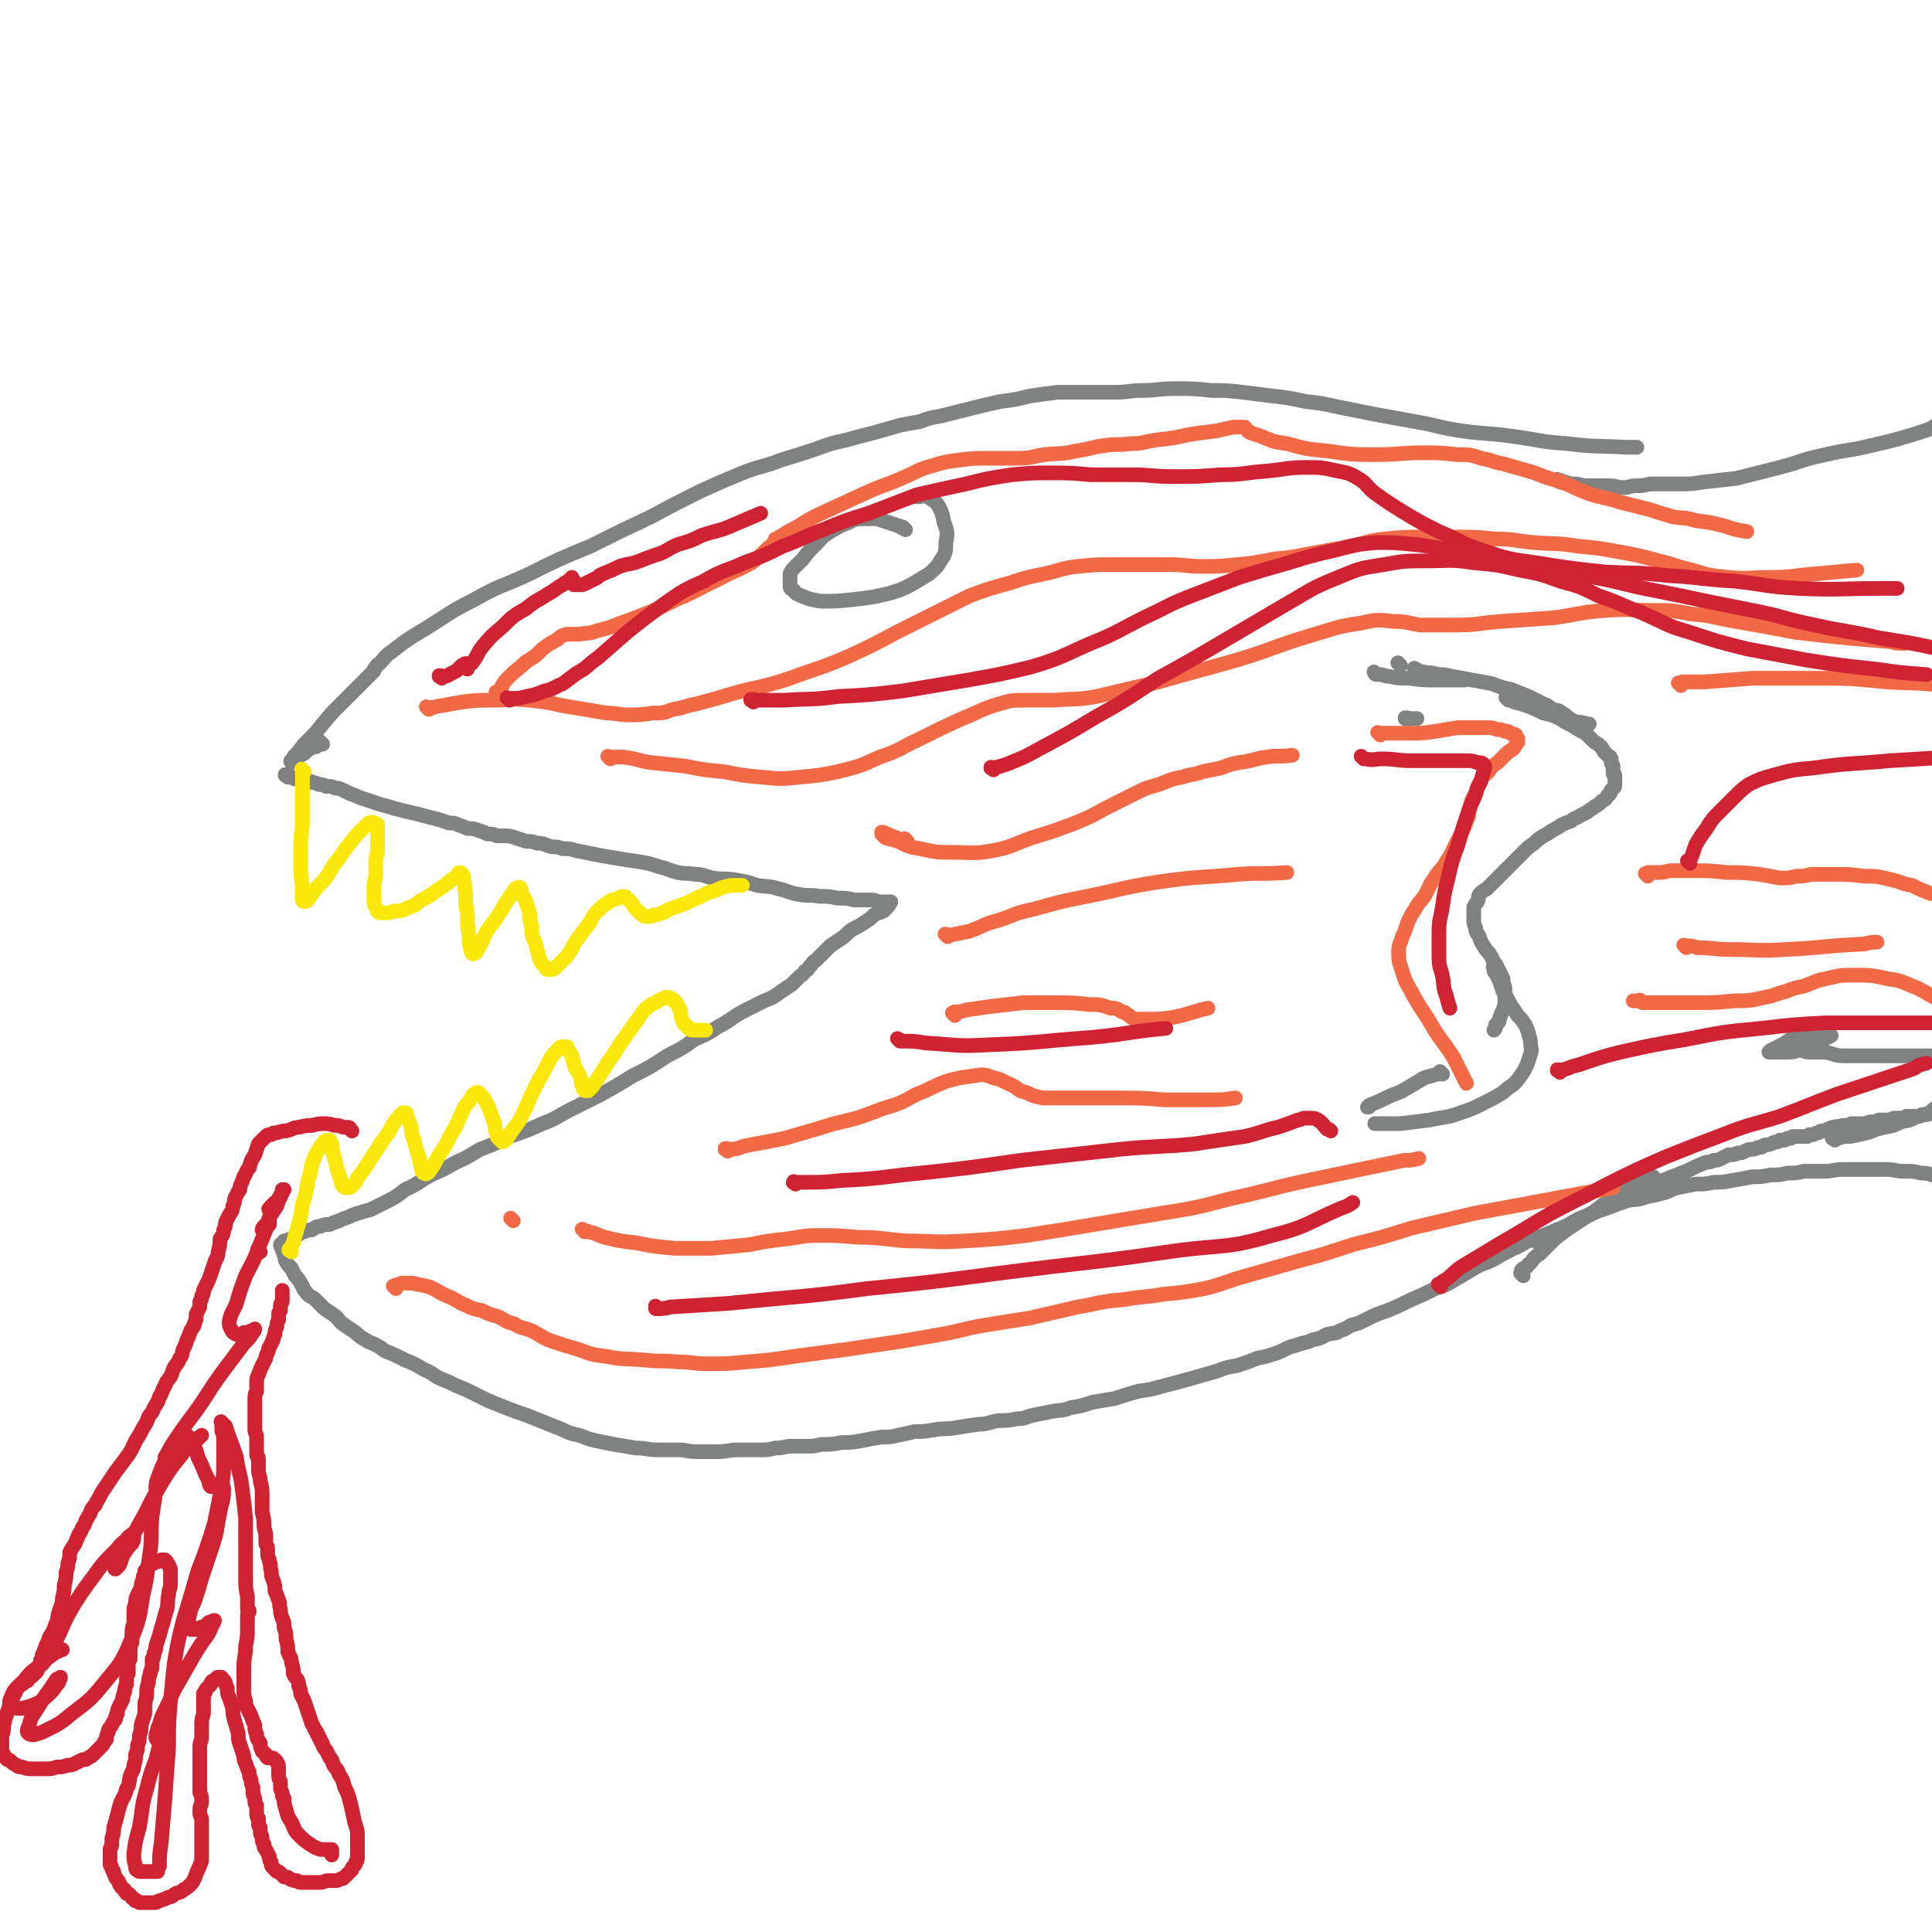 <svg viewBox='0 0 1054 1054' version='1.1' xmlns='http://www.w3.org/2000/svg' xmlns:xlink='http://www.w3.org/1999/xlink'><g fill='none' stroke='#808282' stroke-width='8' stroke-linecap='round' stroke-linejoin='round'><path d='M176,406c-1,-1 -1,-1 -1,-1 -1,-1 0,0 0,0 0,0 0,0 0,0 -1,1 -1,1 -2,2 -1,1 -2,0 -3,1 -2,1 -2,1 -4,3 -2,1 -2,1 -3,2 0,0 0,0 -1,1 0,1 0,1 -1,1 0,0 0,0 0,0 0,0 0,0 -1,0 0,0 0,0 0,0 0,0 0,0 -1,1 0,0 0,0 0,0 0,0 0,0 0,0 0,0 0,0 0,0 -1,-1 0,-1 0,-1 0,0 0,0 0,0 0,0 0,0 1,0 0,0 0,0 0,0 0,0 0,0 0,-1 0,0 0,0 0,0 0,-1 0,-1 1,-2 1,-1 1,-1 2,-2 2,-3 2,-3 5,-6 4,-4 4,-4 8,-9 5,-6 5,-6 10,-11 4,-4 4,-4 8,-8 2,-2 2,-2 4,-4 2,-2 2,-2 4,-4 1,-1 1,-1 2,-2 0,-1 0,-1 1,-2 1,-1 0,-1 2,-2 3,-3 3,-4 6,-6 9,-7 9,-7 19,-13 13,-8 13,-9 27,-16 14,-8 15,-7 30,-14 16,-8 16,-8 33,-15 16,-8 16,-8 33,-16 13,-7 13,-7 27,-14 11,-5 11,-5 23,-10 10,-4 11,-3 21,-7 10,-3 10,-3 19,-6 8,-3 8,-3 17,-5 7,-2 7,-2 15,-4 7,-2 7,-2 14,-4 5,-1 5,-1 11,-2 5,-2 5,-2 11,-3 8,-2 8,-2 16,-4 8,-2 8,-2 17,-4 8,-1 8,-1 16,-3 7,-1 7,-1 15,-2 8,0 8,0 16,0 8,0 8,0 15,0 8,0 8,-1 15,-1 9,0 9,-1 18,-1 10,0 10,0 20,1 8,0 8,0 17,1 8,1 8,1 16,2 9,1 9,1 18,3 9,1 9,1 18,3 10,2 10,2 20,4 11,2 11,2 22,4 12,2 12,3 25,5 14,2 14,1 28,3 15,2 15,3 30,4 16,2 16,1 32,2 3,0 3,0 6,0 '/><path d='M157,424c-1,-1 -1,-1 -1,-1 -1,-1 0,0 0,0 0,0 0,0 0,0 0,0 0,0 0,0 -1,-1 0,0 0,0 0,0 0,0 0,0 0,0 0,0 0,0 -1,-1 0,0 0,0 0,0 0,0 0,0 0,0 0,0 0,0 -1,-1 0,0 0,0 0,0 0,0 0,0 0,0 0,0 0,0 -1,-1 0,0 0,0 0,0 0,0 0,0 0,0 0,0 0,0 -1,-1 0,0 0,0 0,0 0,0 0,0 0,0 0,0 0,0 -1,-1 0,0 0,0 0,0 0,0 0,0 0,0 0,0 0,0 -1,-1 0,0 0,0 0,0 0,0 0,0 0,0 0,0 0,0 -1,-1 0,0 0,0 0,0 0,0 0,0 0,0 -1,0 0,0 0,-1 0,0 1,0 1,0 1,1 2,1 0,0 0,0 1,0 0,0 0,1 1,1 1,0 1,0 2,0 1,0 1,0 2,1 0,0 0,0 1,0 1,0 1,0 2,0 1,0 1,0 3,1 1,0 1,0 3,1 2,0 2,0 4,1 3,0 3,0 5,1 2,0 2,0 4,1 2,1 2,1 4,2 3,1 3,1 5,2 3,1 3,1 6,2 3,1 3,1 6,2 4,1 4,1 7,2 4,1 4,1 8,2 4,1 5,1 8,2 4,1 4,1 8,2 3,1 3,1 6,2 3,0 3,0 5,1 3,1 3,1 5,2 3,0 3,0 6,1 3,1 3,1 5,2 3,0 3,0 5,1 2,0 2,0 4,0 3,0 3,0 6,1 3,1 3,1 6,2 3,0 3,0 6,1 4,0 4,1 8,2 3,0 3,0 6,1 4,0 4,0 7,1 5,1 5,1 10,2 5,1 5,1 11,2 6,1 6,1 13,2 6,1 6,1 12,3 5,1 5,2 10,3 4,1 4,0 9,1 5,0 5,1 10,2 6,1 6,0 12,1 6,1 6,1 12,3 6,1 6,0 12,2 5,1 5,2 11,3 6,1 6,0 11,1 5,0 5,0 10,1 5,0 5,0 9,1 4,0 4,0 8,0 3,0 3,0 5,1 2,0 2,0 4,0 1,0 1,0 2,0 0,0 0,0 0,0 0,0 0,0 1,0 0,0 0,0 0,0 0,0 0,0 -1,1 0,1 0,1 -1,2 -1,1 -1,1 -2,2 -2,1 -3,1 -5,2 -2,2 -2,2 -5,4 -3,2 -3,2 -7,4 -3,2 -3,3 -6,5 -3,2 -3,2 -6,4 -2,2 -2,2 -4,4 -2,2 -2,2 -4,4 -2,1 -1,1 -3,3 -1,1 -1,2 -3,3 -1,2 -2,2 -3,3 -2,2 -2,2 -4,4 -3,2 -3,2 -6,4 -4,3 -4,3 -9,5 -6,3 -6,3 -12,6 -7,4 -7,5 -13,8 -6,4 -6,4 -13,7 -7,5 -7,5 -15,9 -9,6 -9,6 -19,11 -8,5 -8,5 -17,10 -8,4 -8,4 -16,8 -8,4 -8,5 -16,8 -9,4 -9,4 -18,7 -8,4 -8,4 -16,7 -7,4 -6,4 -13,7 -7,4 -7,4 -14,7 -7,4 -7,5 -14,8 -5,4 -5,4 -11,7 -4,2 -4,2 -8,4 -4,1 -4,1 -7,2 -3,1 -3,1 -5,2 -3,1 -3,1 -5,2 -3,1 -3,1 -5,2 -3,0 -3,0 -5,1 -3,0 -3,1 -5,2 -2,0 -2,0 -4,1 -2,0 -2,1 -4,2 -2,1 -2,1 -3,2 -1,0 -1,0 -3,1 0,0 0,0 -1,0 0,0 0,1 0,1 0,0 -1,0 -1,0 0,0 0,1 0,1 0,0 -1,0 -1,0 0,1 0,1 1,2 0,0 0,0 0,1 0,1 1,1 1,3 1,1 0,2 1,3 1,2 1,2 3,4 1,2 1,2 2,4 2,2 2,2 3,4 2,3 1,3 3,5 2,3 3,2 5,4 3,3 3,3 5,5 3,2 3,2 6,4 2,2 2,3 5,5 3,2 3,2 6,4 3,3 4,3 7,5 5,2 5,2 9,5 5,2 5,2 11,5 5,2 5,2 10,5 5,2 5,3 9,5 5,2 5,2 9,4 5,2 5,2 9,4 4,2 4,2 8,4 5,2 5,2 10,4 5,2 5,2 11,4 5,2 5,2 10,4 5,2 5,2 10,4 4,2 4,2 9,3 5,2 5,2 9,3 5,1 5,1 10,2 6,1 6,1 12,2 6,0 6,1 12,1 5,0 5,0 11,0 5,0 5,1 10,1 5,0 5,0 11,0 6,0 6,-1 12,-1 5,0 5,0 11,0 5,0 5,0 9,-1 5,0 5,-1 9,-1 4,0 4,0 8,0 4,0 4,0 8,-1 6,0 6,0 11,-1 5,0 5,0 11,-1 5,-1 5,-1 11,-2 5,0 5,0 9,-1 5,-1 5,-1 9,-2 5,0 5,0 11,-1 5,-1 5,0 11,-1 6,-1 6,-1 13,-2 5,0 5,-1 11,-2 5,0 5,0 10,-1 5,0 4,-1 9,-2 5,-1 5,-1 10,-2 5,-1 5,0 10,-2 6,-1 6,-1 12,-3 6,-1 6,-1 12,-2 6,-2 6,-2 13,-4 7,-1 7,-1 14,-3 8,-2 8,-2 15,-4 7,-2 7,-2 14,-4 5,-2 5,-2 11,-3 6,-2 6,-2 11,-4 5,-1 5,-1 11,-3 5,-2 5,-3 10,-4 5,-2 5,-1 9,-3 5,-1 4,-1 8,-3 4,-1 4,0 7,-2 3,-1 3,-1 6,-3 4,-1 4,-1 8,-3 6,-3 6,-3 12,-5 7,-3 7,-3 13,-6 7,-3 7,-3 13,-6 6,-2 6,-2 11,-5 5,-3 5,-3 10,-6 5,-3 5,-2 11,-5 5,-3 5,-3 11,-6 5,-2 5,-3 10,-5 6,-2 6,-2 11,-4 5,-2 5,-2 9,-4 5,-3 5,-3 10,-5 5,-2 5,-2 11,-4 5,-2 5,-2 11,-4 5,-1 5,0 10,-2 5,-1 5,-1 9,-2 4,-1 4,-2 8,-3 5,-1 5,-1 10,-2 5,0 5,0 10,-1 5,0 5,0 10,-1 6,-1 6,-1 11,-2 5,0 5,0 10,-1 5,0 5,0 9,-1 5,0 5,0 9,-1 5,0 5,0 11,0 5,0 5,-1 11,-1 5,0 5,0 11,0 6,0 6,0 12,0 5,0 5,1 10,1 5,0 5,0 9,1 3,0 3,0 6,1 2,0 2,0 3,1 2,0 2,0 3,0 '/><path d='M851,263c-1,-1 -1,-1 -1,-1 -1,-1 0,0 0,0 0,0 0,0 1,0 1,0 1,1 3,1 3,1 3,1 6,1 4,1 4,1 8,1 5,0 5,0 10,0 4,0 4,1 8,1 3,0 3,-1 7,-1 3,0 3,0 7,-1 4,0 4,0 8,0 4,0 4,0 8,0 7,0 7,0 13,-1 9,-1 9,-1 18,-2 8,-2 8,-2 16,-4 8,-2 8,-2 15,-4 9,-3 9,-3 18,-5 13,-3 13,-2 25,-5 13,-3 13,-3 26,-7 6,-2 7,-2 13,-7 3,-2 2,-4 4,-8 0,0 0,0 0,-1 '/><path d='M494,289c-1,-1 -1,-1 -1,-1 -1,-1 0,0 0,0 0,0 0,0 0,0 0,0 0,0 0,0 -1,-1 0,0 0,0 0,0 0,0 -1,0 0,0 0,0 -1,-1 -1,0 -1,0 -3,-1 -1,0 -1,0 -3,-1 -1,0 -1,0 -3,-1 -1,0 -1,0 -3,-1 -3,0 -4,0 -7,0 -5,0 -5,0 -9,2 -5,2 -5,2 -10,5 -5,3 -5,4 -9,8 -3,3 -3,3 -6,7 -2,2 -2,2 -4,4 -2,2 -2,2 -3,4 0,2 0,2 0,4 0,1 0,1 0,2 0,2 0,2 2,3 1,2 2,2 4,3 5,2 5,2 11,3 9,0 9,0 18,-1 9,-1 9,-1 18,-3 7,-2 7,-2 13,-5 5,-3 5,-3 10,-6 3,-3 4,-3 6,-7 3,-4 3,-5 3,-10 1,-5 1,-6 -1,-11 -1,-5 -1,-5 -3,-9 -2,-3 -3,-3 -6,-5 -2,-1 -3,0 -5,0 -1,0 -1,0 -1,0 '/></g>
<g fill='none' stroke='#FAE80B' stroke-width='8' stroke-linecap='round' stroke-linejoin='round'><path d='M166,421c-1,-1 -1,-1 -1,-1 -1,-1 0,0 0,0 0,0 0,0 0,0 0,0 0,0 0,0 -1,-1 0,0 0,0 0,0 0,0 0,0 0,0 0,0 0,0 -1,-1 0,0 0,0 0,0 0,0 0,0 0,0 0,0 0,1 0,1 0,1 0,2 0,3 0,3 0,6 0,4 0,4 0,8 0,5 0,5 0,11 0,6 -1,6 -1,13 0,7 0,7 0,13 0,6 1,6 1,12 0,2 0,2 0,4 0,1 0,2 1,2 0,0 1,0 2,-1 2,-3 2,-3 5,-7 5,-5 5,-5 9,-12 5,-6 4,-6 9,-12 3,-4 3,-4 6,-7 2,-2 2,-2 4,-4 1,0 2,-1 3,0 1,0 1,0 2,1 0,2 0,2 0,4 0,3 0,3 0,7 0,4 0,4 -1,8 0,4 0,4 0,8 0,3 -1,3 -1,7 0,3 0,3 0,7 0,2 0,2 1,4 1,1 0,2 2,3 1,0 1,0 3,0 3,0 3,0 5,-1 4,0 4,0 8,-2 4,-1 4,-2 7,-4 4,-2 4,-2 8,-5 3,-2 3,-2 6,-4 2,-2 2,-2 4,-3 1,-1 1,-1 2,-2 0,-1 0,-1 1,-1 0,0 1,0 1,1 1,1 1,1 1,3 1,3 0,3 1,7 0,6 0,6 1,12 0,6 0,6 1,12 0,4 0,4 1,8 0,1 1,2 2,1 1,0 1,-1 2,-3 3,-4 2,-4 4,-8 3,-5 4,-5 7,-10 3,-4 2,-4 5,-8 2,-3 2,-3 4,-6 1,0 1,-1 2,-1 0,0 1,0 1,1 1,1 0,1 1,3 1,2 1,2 2,4 1,3 1,3 2,6 0,4 0,4 1,7 0,5 0,5 2,9 1,4 1,4 2,8 1,3 1,3 3,5 1,2 1,2 3,2 1,0 2,0 3,-1 3,-3 3,-3 6,-6 4,-5 3,-6 7,-11 3,-4 3,-4 6,-8 2,-4 2,-4 5,-7 2,-2 2,-2 4,-3 1,-1 1,-1 3,-2 2,-1 2,0 3,-1 1,0 1,-1 3,-1 1,0 1,0 2,1 0,0 0,0 1,1 1,1 1,1 2,2 1,1 0,1 2,3 1,1 1,1 3,3 1,0 1,1 2,1 1,0 1,0 2,0 1,0 2,0 3,-1 2,0 2,0 4,-1 2,0 2,-1 4,-2 3,-1 3,-1 6,-2 5,-2 5,-2 9,-4 5,-2 5,-3 10,-4 4,-2 4,-2 9,-3 2,0 2,0 4,0 1,0 1,0 2,0 '/><path d='M159,683c-1,-1 -1,-1 -1,-1 -1,-1 0,0 0,0 0,0 0,0 0,0 0,0 0,0 0,0 -1,-1 0,0 0,0 0,0 0,0 0,0 0,0 0,0 0,0 -1,-1 0,0 0,0 0,0 0,0 0,0 0,0 -1,0 0,0 0,-1 0,0 1,-1 0,-1 0,-1 1,-3 1,-4 1,-4 2,-7 2,-7 2,-7 3,-14 2,-6 2,-6 3,-13 2,-5 1,-6 3,-11 1,-3 1,-3 3,-6 1,-2 1,-2 3,-4 0,-1 1,-1 2,-1 0,0 0,0 1,0 0,1 0,1 1,2 0,3 0,3 1,6 1,4 1,4 2,8 1,3 1,3 2,6 0,1 0,2 1,3 1,1 1,1 2,1 0,0 0,0 1,0 1,0 1,0 2,-1 1,-1 1,-1 2,-2 1,-3 2,-3 3,-5 3,-4 3,-4 6,-9 3,-4 3,-5 6,-9 3,-4 3,-4 5,-8 2,-3 2,-3 4,-5 0,-1 1,-1 2,-2 0,0 1,0 1,0 1,0 1,1 1,2 1,2 1,2 2,5 1,4 0,4 2,8 1,5 1,5 3,10 0,2 0,3 1,5 0,2 0,2 1,3 1,0 1,1 2,0 1,0 1,-1 2,-2 2,-3 2,-3 4,-7 4,-6 4,-6 7,-12 3,-5 3,-5 5,-10 2,-3 1,-3 3,-6 2,-2 2,-2 3,-4 1,-2 1,-2 3,-3 0,0 0,0 1,0 0,0 0,0 1,1 1,1 1,1 2,2 1,2 1,2 2,4 1,2 1,2 2,5 1,3 1,3 2,5 0,3 0,3 1,5 0,2 0,2 1,3 1,1 1,1 2,2 1,0 1,-1 2,-1 2,-3 2,-3 4,-6 4,-5 4,-6 7,-12 3,-7 3,-7 7,-15 3,-5 3,-5 6,-11 2,-3 2,-3 4,-5 1,-1 1,-2 3,-2 1,0 1,0 2,0 1,0 0,1 1,2 1,1 1,1 2,3 1,4 1,4 2,7 2,3 2,3 3,6 0,2 0,2 1,4 0,1 0,1 1,2 1,0 1,0 2,0 1,-1 1,-1 2,-2 3,-4 3,-5 6,-9 4,-7 5,-7 9,-14 5,-7 5,-7 10,-14 3,-4 2,-4 6,-7 2,-2 3,-1 5,-3 2,-1 2,-1 4,-2 1,0 1,0 2,0 0,0 0,0 1,1 1,0 1,0 2,1 0,0 0,1 1,1 1,2 1,2 2,4 1,2 0,3 1,5 1,2 1,3 3,4 1,2 2,2 4,2 3,0 3,0 6,0 '/></g>
<g fill='none' stroke='#CF2233' stroke-width='8' stroke-linecap='round' stroke-linejoin='round'><path d='M192,617c-1,-1 -1,-1 -1,-1 -1,-1 0,0 0,0 0,0 0,0 0,0 0,0 0,0 0,0 -1,-1 0,0 0,0 0,0 0,0 0,0 0,0 0,0 0,0 -1,-1 0,0 0,0 0,0 0,0 0,0 0,0 0,0 0,0 -1,-1 0,0 0,0 0,0 0,0 0,0 0,0 0,-1 -1,-1 -1,0 -1,0 -2,0 -2,0 -2,-1 -4,-1 -3,0 -3,-1 -7,-1 -3,0 -3,0 -7,1 -3,0 -3,0 -7,1 -3,0 -3,1 -7,2 -2,0 -2,0 -5,1 -2,0 -2,0 -3,1 -2,0 -2,0 -3,1 -1,1 -1,1 -2,2 -1,1 -1,1 -2,2 -1,3 -1,3 -2,6 -2,3 -2,3 -3,7 -2,2 -1,2 -3,5 -1,3 -1,3 -2,5 0,2 0,2 -1,3 -1,2 -1,2 -2,4 0,2 0,2 -1,4 0,3 -1,3 -2,5 -1,2 -1,2 -2,4 0,2 0,2 -1,4 0,3 -1,3 -2,5 0,3 0,3 -1,7 0,3 -1,3 -2,6 -1,3 -1,3 -2,6 -1,3 -1,3 -2,5 -1,2 -1,2 -2,4 0,2 0,2 -1,3 0,2 0,2 -1,3 0,2 0,2 0,3 -1,2 -1,2 -2,4 0,3 0,3 -1,5 0,2 -1,2 -2,4 -1,3 -1,3 -2,5 -1,3 -1,3 -2,5 -1,2 0,3 -2,5 -1,3 -1,2 -3,5 -1,2 -1,3 -2,5 -2,3 -2,2 -3,5 -2,3 -1,3 -3,6 -1,3 -1,3 -3,6 -1,3 -1,2 -3,5 -1,3 -1,3 -3,6 -2,4 -2,4 -4,7 -2,4 -2,5 -5,9 -3,4 -3,4 -6,8 -2,3 -2,3 -4,6 -2,3 -2,3 -4,6 -1,3 -2,3 -3,6 -2,2 -2,2 -3,5 -2,3 -2,3 -3,6 -2,2 -1,3 -3,5 -1,3 -1,2 -2,5 -2,3 -2,3 -3,5 0,3 0,3 -1,6 0,2 0,2 -1,5 0,3 0,3 -1,7 0,3 0,3 -1,7 0,4 -1,4 -2,8 -1,3 0,3 -2,7 -1,3 -1,3 -3,6 -1,3 -1,3 -2,5 -1,3 -1,3 -2,5 0,2 0,2 -1,3 0,2 0,2 -1,3 -1,1 0,2 -1,3 -1,1 -1,1 -2,2 -1,1 -2,1 -3,3 -2,1 -2,1 -3,2 -2,1 -2,1 -3,3 -1,1 0,1 -1,2 -1,2 -1,2 -2,4 -1,3 -1,3 -2,6 -1,3 -1,3 -2,7 0,3 0,3 -1,6 0,2 0,2 0,4 0,2 0,2 0,4 0,1 0,1 1,2 0,0 0,0 0,1 1,1 1,1 2,2 1,0 1,0 2,1 1,1 1,1 3,2 1,1 1,1 3,1 3,1 3,1 6,1 3,0 3,0 7,0 3,0 3,0 6,-1 3,0 3,0 6,-1 2,0 2,0 4,-1 2,-1 2,-1 4,-2 2,0 2,0 3,-1 2,-1 2,-1 3,-2 0,0 0,0 1,-1 1,-1 1,-1 2,-2 1,-1 1,-1 2,-2 1,-2 1,-2 2,-3 0,-2 0,-2 1,-4 0,-2 1,-2 2,-4 1,-2 1,-2 2,-3 0,-2 0,-2 1,-3 0,-2 0,-2 1,-4 1,-2 1,-2 2,-4 0,-2 0,-2 1,-4 0,-2 0,-2 1,-4 0,-2 0,-2 0,-3 0,-2 0,-2 1,-3 0,-2 0,-2 0,-4 0,-2 0,-2 1,-4 0,-2 0,-2 0,-4 0,-3 0,-3 1,-5 0,-3 0,-3 0,-6 0,-3 1,-3 1,-5 0,-3 0,-3 0,-5 0,-3 0,-3 1,-5 0,-3 0,-3 1,-5 1,-2 1,-2 2,-4 0,-2 0,-2 1,-4 0,-2 0,-2 1,-3 0,-1 0,-1 0,-2 0,0 1,0 1,-1 1,-1 0,-1 1,-2 1,0 1,0 2,-1 1,0 1,0 2,-1 2,0 2,0 3,-1 1,0 1,0 2,0 0,0 0,0 1,1 0,1 1,1 1,2 1,1 0,1 1,2 0,2 0,2 0,3 0,3 0,3 0,5 0,3 -1,3 -1,6 -1,4 0,4 -1,8 -1,3 -1,3 -2,7 -1,3 -1,3 -2,7 -1,3 -1,3 -2,6 0,2 0,2 -1,4 0,2 0,2 -1,3 0,2 0,2 0,4 0,2 -1,2 -1,4 -1,3 -1,3 -1,5 -1,3 -1,3 -1,5 0,3 0,3 -1,6 0,3 0,3 0,6 -1,3 -1,3 -2,6 0,3 0,3 -1,6 0,3 0,3 -1,5 0,3 0,3 -1,5 0,3 0,3 -1,6 0,3 -1,3 -2,6 -1,4 0,4 -2,7 -1,4 -1,3 -3,7 -1,3 -1,3 -2,7 -1,4 -1,4 -2,7 0,3 0,3 -1,6 0,2 0,2 0,3 0,2 -1,2 -1,3 0,1 0,1 0,2 0,1 0,1 0,2 0,1 0,1 0,2 0,1 0,1 0,2 0,1 1,1 1,2 0,1 0,1 1,2 0,1 0,1 1,3 0,1 1,1 2,3 0,1 0,1 1,2 0,1 1,1 2,2 0,0 0,1 1,2 1,0 1,0 2,1 0,0 0,0 1,1 0,1 0,0 1,1 1,0 0,1 1,1 1,0 1,0 2,1 1,0 1,0 2,0 1,0 1,0 3,0 1,0 2,0 3,0 2,0 2,-1 3,-1 3,-1 3,-1 5,-2 2,0 2,-1 4,-2 2,-1 2,0 4,-2 2,-1 2,-1 4,-3 1,-1 1,-1 2,-3 1,-2 1,-3 2,-5 1,-2 1,-2 2,-5 0,-2 0,-2 0,-4 0,-2 0,-2 0,-3 0,-2 0,-2 0,-3 0,-2 0,-2 0,-3 0,-2 0,-2 0,-3 0,-2 0,-2 0,-3 0,-2 0,-2 0,-3 0,-2 -1,-2 -1,-4 0,-1 0,-1 0,-2 0,-2 1,-2 1,-4 0,-3 0,-3 -1,-5 0,-2 0,-2 0,-4 0,-2 0,-2 0,-4 0,-2 0,-2 0,-4 0,-1 0,-1 0,-3 0,-1 0,-1 0,-3 0,-1 0,-1 0,-3 0,-2 0,-2 0,-4 0,-3 1,-3 1,-5 0,-3 0,-3 0,-7 0,-3 0,-3 1,-6 0,-3 0,-3 0,-5 0,-1 0,-1 0,-3 0,0 0,0 0,-1 0,0 0,0 0,-1 0,0 0,-1 0,-1 0,0 1,0 1,-1 0,0 0,0 0,0 0,-1 0,-1 1,-2 1,-1 1,-1 2,-2 0,-1 0,-1 1,-2 1,0 1,0 2,-1 0,0 0,-1 1,-1 0,0 0,0 1,0 0,0 0,0 0,0 1,0 1,0 1,1 1,1 1,0 2,2 0,1 0,1 1,3 0,3 0,3 1,5 1,3 1,3 2,6 0,3 0,3 1,7 1,3 1,3 2,7 0,3 0,3 1,6 1,3 1,3 2,6 0,2 0,2 1,4 1,3 1,3 2,5 0,2 0,2 1,4 0,2 0,2 1,4 0,2 0,2 0,3 0,2 1,2 1,4 0,2 0,2 1,3 0,2 0,2 0,4 0,2 0,2 1,3 0,1 0,1 0,3 0,1 0,1 1,2 0,1 0,2 0,3 0,1 1,1 1,3 0,1 0,2 1,3 0,2 0,2 1,3 1,2 1,2 2,4 0,2 0,2 1,3 0,2 0,2 1,3 1,1 1,1 2,2 1,0 1,0 2,1 1,1 1,1 2,2 2,0 2,0 3,1 2,1 2,1 4,1 1,1 1,1 3,1 3,0 3,0 5,0 2,0 2,0 4,0 3,0 3,-1 5,-1 2,0 2,0 4,0 1,0 1,0 3,-1 1,0 1,0 2,-1 1,-1 1,-1 2,-2 1,-1 1,-1 2,-2 0,-1 0,-1 1,-2 1,-1 1,-1 1,-2 1,-1 1,-1 1,-3 0,-2 0,-2 0,-4 0,-4 0,-4 0,-8 0,-4 -1,-4 -2,-9 -1,-5 -1,-5 -2,-9 -1,-4 -1,-4 -3,-8 -1,-4 -1,-4 -3,-7 -1,-3 -1,-2 -3,-5 -1,-2 0,-2 -2,-4 -1,-2 -1,-2 -2,-4 -1,-1 -1,-1 -2,-3 0,-1 0,-1 -1,-2 0,-1 0,-1 -1,-2 0,-1 0,-1 -1,-2 0,-1 0,-1 -1,-2 -1,-2 -1,-2 -2,-4 -1,-3 -1,-3 -2,-6 -1,-3 -1,-3 -2,-6 -1,-2 -1,-2 -2,-4 0,-2 0,-2 -1,-4 0,-2 0,-2 -1,-4 -1,-1 -1,-1 -2,-3 0,-3 0,-3 -1,-6 0,-3 -1,-3 -2,-6 0,-3 0,-3 -1,-7 0,-3 0,-3 -1,-6 0,-3 0,-3 -1,-5 -1,-3 -1,-3 -1,-5 -1,-3 0,-3 -1,-5 -1,-3 -1,-3 -2,-5 0,-3 0,-3 -1,-6 -1,-2 -1,-3 -1,-5 -1,-2 0,-3 -1,-5 0,-2 -1,-2 -1,-4 0,-2 0,-2 0,-3 0,-2 -1,-2 -1,-3 0,-2 0,-2 0,-4 0,-3 -1,-3 -1,-6 0,-3 0,-3 -1,-7 0,-4 0,-5 0,-9 0,-4 0,-4 -1,-8 0,-3 -1,-3 -1,-6 0,-3 0,-3 0,-5 0,-2 0,-2 -1,-3 0,-1 0,-1 0,-3 0,-1 0,-1 0,-3 0,-2 0,-2 0,-4 0,-2 -1,-2 -1,-4 0,-3 0,-3 0,-5 0,-2 0,-2 0,-4 0,-2 0,-2 0,-4 0,-2 0,-2 0,-4 0,-2 0,-2 1,-4 0,-3 0,-3 0,-5 0,-2 0,-2 1,-4 1,-3 1,-3 2,-5 1,-2 1,-2 2,-4 0,-1 0,-1 1,-3 1,-2 0,-2 1,-3 1,-2 1,-2 2,-4 0,-1 0,-1 1,-3 0,-2 0,-2 1,-4 0,-2 0,-2 1,-4 0,-1 0,-1 0,-3 0,-1 0,-1 1,-2 0,0 0,0 0,-1 0,-1 0,-1 0,-2 0,-1 1,-1 1,-2 0,-1 0,-1 0,-2 0,-1 0,-1 0,-3 0,-1 0,-1 0,-1 '/><path d='M142,683c-1,-1 -1,-1 -1,-1 -1,-1 0,0 0,0 0,0 0,0 0,0 '/><path d='M148,661c-1,-1 -1,-1 -1,-1 -1,-1 0,0 0,0 0,0 0,0 0,-1 0,0 0,0 1,-1 1,-1 1,-1 2,-2 1,0 1,0 2,-1 0,0 0,-1 0,-1 0,-1 1,0 1,-1 0,-1 0,-1 1,-2 0,0 0,0 0,-1 0,-1 1,-1 1,-1 0,0 0,0 -1,0 0,1 0,2 -1,3 -1,3 -1,3 -2,6 -2,3 -2,3 -4,6 -1,2 0,2 -2,4 0,2 -1,1 -2,3 0,0 0,0 0,0 0,0 0,-1 1,-2 0,0 0,0 1,-1 1,-1 1,0 2,-1 0,0 0,-1 0,-1 0,0 0,1 0,2 -1,1 -1,1 -2,3 -2,5 -2,5 -4,10 -3,8 -3,7 -7,15 -3,8 -3,8 -5,15 -2,5 -3,5 -4,10 0,2 0,2 1,4 1,2 1,2 3,3 2,0 2,0 4,-1 2,0 2,0 4,-1 1,0 2,-1 2,-1 0,0 0,1 -1,2 -2,3 -2,3 -5,6 -6,8 -6,8 -12,16 -8,11 -7,11 -15,22 -6,8 -6,8 -12,17 -2,3 -2,4 -4,7 0,1 1,2 2,1 2,0 2,-1 4,-2 3,-3 3,-3 6,-5 3,-2 3,-2 5,-4 2,-1 3,-2 3,-2 0,0 -1,1 -2,2 -4,3 -4,3 -7,6 -5,7 -6,7 -11,15 -6,10 -6,10 -11,20 -5,9 -5,9 -10,18 -2,5 -3,5 -5,10 -1,1 -2,2 -1,2 0,0 1,-1 2,-2 2,-4 1,-4 3,-7 2,-3 2,-3 4,-5 1,-2 1,-2 1,-4 0,0 0,-1 -1,-1 -1,1 -2,1 -3,3 -4,3 -4,4 -7,7 -6,6 -6,6 -11,13 -6,8 -6,8 -11,16 -4,7 -4,7 -7,14 -2,4 -2,4 -3,8 0,1 0,1 0,3 0,0 0,0 1,0 0,0 0,0 1,-1 1,0 1,0 2,0 0,0 -1,0 -1,0 -1,1 -1,1 -2,1 -4,3 -5,3 -8,7 -6,4 -6,4 -10,9 -4,4 -5,4 -7,9 -1,2 -1,3 0,5 2,1 3,1 6,1 4,-1 4,-1 9,-3 4,-3 4,-3 7,-6 2,-2 2,-3 4,-5 0,-1 1,-2 1,-3 0,0 -1,1 -2,1 -2,3 -2,3 -4,6 -3,4 -3,4 -6,9 -3,5 -4,5 -5,10 -1,2 -2,4 0,5 2,1 4,0 7,-1 8,-4 9,-4 16,-10 9,-7 10,-7 18,-17 8,-10 9,-10 14,-22 5,-12 5,-13 7,-26 3,-12 2,-12 4,-24 1,-9 0,-10 1,-19 1,-7 1,-7 2,-13 0,-5 0,-5 2,-10 1,-3 1,-3 3,-7 1,-3 1,-3 2,-5 1,-2 1,-2 2,-3 1,-1 1,-1 2,-2 0,-1 0,-1 1,-2 0,0 0,0 1,-1 0,0 0,0 0,-1 0,-1 0,-1 1,-1 0,0 0,0 1,0 0,0 0,0 1,0 1,1 1,1 2,2 1,1 1,1 2,3 2,4 2,4 3,8 2,4 2,4 4,9 1,2 1,2 2,4 0,1 0,2 1,3 0,0 0,0 1,0 1,0 1,0 2,-1 1,0 1,0 2,-1 0,0 1,0 1,1 1,1 1,1 1,3 0,6 -1,6 -2,12 -2,9 -1,9 -4,18 -3,9 -3,9 -6,18 -2,7 -2,7 -4,13 -2,4 -2,4 -3,9 0,2 -1,2 0,4 0,2 1,2 2,2 2,0 2,0 4,-1 3,-1 3,-1 5,-3 1,0 2,-1 3,-1 0,0 0,1 -1,2 -2,5 -2,5 -5,9 -4,6 -4,6 -8,13 -4,7 -4,7 -8,14 -3,7 -3,7 -6,13 -2,4 -1,4 -3,8 0,2 -1,2 -1,5 0,0 0,1 1,1 0,0 0,0 1,0 0,0 1,0 1,1 0,1 -1,1 -1,2 -1,4 -1,4 -2,8 -3,8 -3,8 -5,16 -3,10 -2,10 -4,21 -2,7 -2,7 -3,14 0,4 0,4 1,7 0,2 0,2 2,3 0,0 1,0 2,0 1,0 1,0 3,0 1,0 1,0 2,0 0,0 0,0 1,0 0,0 0,0 1,0 0,0 0,0 1,0 0,0 0,0 0,0 0,-1 0,-1 1,-3 0,-6 0,-6 1,-13 1,-12 1,-12 2,-24 1,-14 1,-14 2,-28 0,-13 0,-13 1,-25 1,-10 1,-10 2,-20 2,-12 2,-12 5,-24 4,-13 4,-13 8,-27 5,-13 5,-13 9,-26 2,-10 2,-10 4,-20 1,-7 1,-7 1,-13 0,-5 0,-5 0,-9 0,-2 0,-2 0,-5 0,-2 -1,-2 -1,-4 0,-1 0,-2 0,-3 0,0 0,0 0,-1 0,0 0,0 0,0 0,0 -1,-1 0,0 0,0 1,1 2,2 1,3 1,3 2,6 2,5 2,5 4,11 1,8 2,8 3,16 1,8 1,8 2,17 0,9 0,9 0,17 0,8 0,8 0,16 0,5 0,5 1,10 0,2 0,2 0,5 0,1 0,1 0,2 0,0 0,0 0,0 0,0 1,0 1,1 0,1 -1,1 -1,2 0,3 0,3 0,7 0,5 0,5 -1,10 0,6 -1,6 -1,12 0,5 0,6 0,11 0,3 0,4 1,7 0,2 0,2 1,4 1,2 1,2 2,4 1,3 1,3 2,5 0,3 0,3 1,5 0,3 1,3 2,5 0,2 0,2 1,4 0,1 1,1 2,2 0,1 0,1 1,2 0,0 1,0 2,0 1,0 1,0 2,1 0,0 0,0 1,1 0,1 1,1 1,3 0,1 0,2 0,3 0,3 0,3 1,5 0,2 0,2 0,3 0,2 1,2 1,4 0,1 0,1 1,2 0,3 0,3 1,6 1,4 1,4 3,7 2,4 1,4 4,7 3,3 3,3 6,5 3,2 3,2 6,3 2,0 2,0 4,0 1,0 1,0 2,0 0,0 0,0 0,1 0,0 0,0 0,1 0,0 0,0 0,1 0,0 0,0 0,0 '/></g>
<g fill='none' stroke='#808282' stroke-width='8' stroke-linecap='round' stroke-linejoin='round'><path d='M831,696c-1,-1 -1,-1 -1,-1 -1,-1 0,0 0,0 0,0 0,0 0,0 0,0 0,0 0,0 -1,-1 0,0 0,0 0,0 0,0 0,0 0,0 0,0 0,-1 0,0 0,0 0,-1 0,0 0,0 1,-1 1,0 1,0 2,-1 1,-1 0,-1 2,-2 2,-3 2,-3 5,-5 4,-4 4,-4 8,-8 5,-4 5,-4 11,-8 6,-4 6,-4 12,-8 5,-4 5,-4 11,-7 5,-4 5,-4 10,-6 4,-2 4,-2 9,-4 0,-1 0,-1 1,-1 '/><path d='M839,678c-1,-1 -1,-1 -1,-1 -1,-1 0,0 0,0 0,0 0,0 0,0 0,0 -1,0 0,0 0,-1 1,-1 2,-2 3,-1 3,-1 5,-2 3,-1 3,-2 7,-3 4,-2 4,-2 8,-4 5,-2 5,-2 9,-4 4,-2 4,-2 8,-4 4,-2 4,-2 8,-4 4,-2 4,-2 7,-4 4,-1 5,-1 8,-3 4,-1 4,-1 7,-3 3,-1 3,-1 5,-2 3,-1 3,-1 5,-2 3,-1 3,-1 5,-2 2,-1 2,-1 4,-2 3,-1 2,-1 5,-2 2,0 2,0 4,-1 2,0 2,0 4,-1 2,-1 2,-1 4,-2 3,0 3,0 5,-1 2,0 2,0 4,-1 2,-1 2,-1 4,-1 1,0 1,0 3,-1 2,0 2,0 3,-1 2,-1 2,0 4,-1 1,0 1,-1 3,-1 1,0 1,0 2,-1 1,0 1,0 2,0 1,0 1,0 2,-1 1,0 1,0 2,0 0,0 0,0 1,-1 1,0 1,0 2,0 0,0 0,0 1,0 0,0 0,0 1,0 1,0 1,0 2,0 1,0 1,0 2,0 0,0 0,0 1,-1 1,0 1,0 2,0 1,0 1,-1 3,-1 1,-1 1,-1 2,-1 1,0 2,0 3,-1 2,0 1,-1 3,-1 3,-1 3,0 5,-1 3,0 3,0 5,-1 3,0 3,0 6,0 3,0 3,-1 5,-1 2,0 2,0 4,-1 2,0 2,0 4,0 2,0 2,0 4,-1 1,0 2,0 3,0 2,0 2,0 4,-1 1,0 1,0 3,0 1,0 1,0 2,0 1,0 1,0 2,0 1,0 1,-1 2,-1 1,0 1,0 2,0 2,0 1,-1 3,-1 1,0 1,0 2,-1 1,0 1,0 2,0 0,0 0,0 1,-1 0,0 0,0 1,0 1,0 1,0 2,-1 0,0 0,0 0,0 0,0 1,0 1,0 0,0 0,0 1,0 0,0 0,0 0,-1 0,0 1,0 1,0 0,0 0,0 0,0 0,0 0,0 1,0 0,0 0,0 0,0 0,0 0,0 0,0 0,0 0,0 0,-1 0,0 0,0 0,0 0,0 0,0 0,0 -1,-1 0,0 0,0 0,0 0,0 0,0 '/><path d='M1001,622c-1,-1 -1,-1 -1,-1 -1,-1 0,0 0,0 0,0 0,0 0,0 0,0 -1,0 0,0 0,-1 0,0 1,0 2,0 2,0 5,-1 4,0 4,0 8,-1 5,-1 5,-1 10,-3 4,-1 4,-1 9,-2 4,-2 4,-2 9,-3 4,-2 4,-2 8,-3 3,-1 3,-1 5,-3 2,-1 2,-1 4,-2 1,-1 1,-1 3,-2 1,-1 1,-1 2,-3 0,-1 0,-1 1,-2 1,-2 1,-2 1,-3 0,-1 0,-2 0,-3 0,-1 0,-1 0,-2 0,-1 0,-1 0,-2 0,-1 0,-1 0,-2 0,0 0,0 0,-1 0,0 0,0 0,-1 0,0 0,0 0,-1 0,0 0,0 0,-1 0,0 0,0 0,0 0,0 0,0 0,-1 0,0 0,0 0,0 0,0 0,0 0,-1 0,0 0,0 0,0 0,0 0,0 0,-1 0,0 0,0 0,0 0,0 0,-1 0,-1 -1,0 -1,0 -3,0 -5,0 -5,0 -10,0 -8,0 -8,0 -16,0 -9,0 -9,0 -17,0 -7,0 -7,0 -14,0 -5,0 -5,-1 -10,-2 -4,0 -4,0 -9,0 -3,0 -2,-1 -5,-1 -2,0 -2,0 -4,0 -2,0 -1,0 -3,-1 -1,0 -1,0 -2,0 0,0 0,0 0,0 0,0 -1,0 -1,0 0,0 1,0 1,0 1,0 1,0 2,-1 1,0 1,0 2,0 1,0 1,-1 2,-1 2,-1 2,-1 3,-1 3,-1 3,0 5,-1 2,0 2,0 4,-1 2,-1 2,-1 4,-2 1,0 1,0 3,0 0,0 0,0 1,0 0,0 -1,0 -1,0 -1,0 0,1 -1,1 -2,1 -2,1 -3,2 -2,1 -2,1 -4,2 -2,1 -2,1 -4,2 -3,1 -3,0 -5,1 -3,1 -3,1 -6,1 -2,0 -2,0 -4,0 -2,0 -2,0 -4,0 0,0 0,0 -1,0 0,0 -1,0 -1,0 0,0 0,0 1,-1 1,0 1,0 2,-1 1,0 1,0 2,-1 2,-1 2,-1 4,-2 1,-1 1,-1 3,-2 1,-1 1,-1 3,-2 0,0 0,0 1,-1 1,0 1,0 2,-1 0,0 0,0 1,0 0,0 0,0 1,0 0,0 0,0 0,0 0,0 0,0 0,0 0,0 -1,0 0,0 0,-1 0,0 1,0 0,0 0,0 0,0 0,0 0,0 0,-1 0,0 0,0 0,0 0,0 0,0 0,0 1,0 1,0 1,0 0,0 0,0 0,-1 0,0 0,0 0,0 0,0 0,0 0,0 -1,-1 0,0 0,0 1,0 1,0 1,-1 0,0 0,0 0,0 '/><path d='M768,393c-1,-1 -1,-1 -1,-1 -1,-1 0,0 0,0 0,0 0,0 0,0 0,0 -1,0 0,0 0,-1 1,0 3,0 1,0 1,0 3,0 '/><path d='M751,368c-1,-1 -1,-1 -1,-1 -1,-1 0,0 0,0 0,0 0,0 0,0 0,0 0,1 1,1 1,0 1,0 2,0 2,0 2,1 5,1 5,1 5,1 11,1 7,1 7,1 14,1 7,0 7,0 14,0 1,0 1,0 2,0 '/><path d='M764,363c-1,-1 -1,-1 -1,-1 -1,-1 0,0 0,0 0,0 0,0 0,0 '/><path d='M773,366c-1,-1 -1,-1 -1,-1 -1,-1 0,0 0,0 0,0 0,0 0,0 0,0 -1,-1 0,0 0,0 1,0 2,1 2,1 2,0 4,1 3,0 3,0 7,1 3,0 3,0 7,1 6,1 6,1 11,2 6,1 6,1 11,2 5,2 5,2 10,3 5,2 5,2 10,4 4,2 4,2 8,4 3,1 2,1 5,3 3,1 3,0 5,2 2,1 2,1 4,3 2,1 2,1 4,2 3,0 3,0 6,1 0,0 0,0 1,0 '/><path d='M823,382c-1,-1 -1,-1 -1,-1 -1,-1 0,0 0,0 0,0 0,0 0,0 0,0 -1,-1 0,0 1,0 2,1 4,2 4,1 4,1 7,2 5,2 5,2 9,4 4,1 5,1 9,3 3,2 3,2 7,4 3,2 3,2 7,4 2,2 2,2 4,4 2,2 2,1 4,3 1,1 1,1 2,3 1,1 1,1 2,2 1,1 1,0 2,2 0,0 0,1 0,2 0,1 1,1 1,2 0,1 0,1 0,2 0,1 0,1 0,2 0,0 1,0 1,1 0,1 0,1 0,2 0,0 0,0 0,1 0,1 0,1 0,2 0,2 -1,2 -2,3 -1,2 0,2 -2,3 -1,2 -1,2 -3,3 -2,2 -2,2 -4,3 -2,2 -2,1 -4,3 -2,1 -2,1 -4,2 -3,2 -3,1 -5,3 -3,1 -3,1 -5,2 -3,2 -3,2 -5,3 -3,2 -3,2 -5,3 -3,2 -3,2 -5,4 -3,2 -3,2 -5,4 -2,2 -2,2 -4,4 -3,3 -3,3 -5,5 -2,2 -2,2 -4,4 -2,2 -2,2 -4,4 -2,2 -2,2 -4,4 -2,1 -2,1 -4,3 -1,2 0,2 -1,4 -1,1 -1,1 -2,3 0,1 0,1 0,3 0,2 0,2 0,3 0,3 0,3 1,5 0,3 1,3 2,5 1,3 1,3 3,6 1,2 2,2 3,4 2,3 1,3 3,5 1,2 1,2 2,4 1,2 1,2 2,4 0,2 0,2 1,5 0,3 0,3 0,6 0,3 0,3 -1,6 -1,2 -1,2 -2,5 0,2 -1,2 -2,3 0,2 0,2 -1,3 '/><path d='M816,529c-1,-1 -1,-1 -1,-1 -1,-1 0,0 0,0 0,0 0,0 0,0 0,0 0,0 0,0 -1,-1 0,0 0,0 0,0 0,0 0,0 0,0 0,0 0,1 0,1 0,1 1,2 1,2 1,2 2,4 1,3 1,3 2,6 2,3 2,3 4,7 2,3 2,3 4,6 2,2 2,2 4,5 1,2 1,2 2,5 0,2 1,2 1,5 0,3 1,3 0,6 -1,3 -1,3 -2,6 -2,4 -2,4 -5,8 -3,4 -4,3 -8,7 -5,3 -5,3 -11,6 -6,3 -6,3 -12,5 -8,3 -8,2 -17,4 -8,1 -8,1 -16,2 -6,0 -6,0 -13,0 0,0 0,0 -1,0 '/><path d='M787,586c-1,-1 -1,-1 -1,-1 -1,-1 0,0 0,0 -1,1 -1,1 -2,1 -3,1 -4,1 -7,2 -5,3 -5,3 -10,6 -5,3 -5,2 -11,5 -4,2 -4,2 -9,4 0,1 0,1 -1,1 '/></g>
<g fill='none' stroke='#CF2233' stroke-width='8' stroke-linecap='round' stroke-linejoin='round'><path d='M241,370c-1,-1 -1,-1 -1,-1 -1,-1 0,0 0,0 0,0 0,0 0,0 0,0 0,0 0,0 -1,-1 0,0 0,0 0,0 0,0 0,0 0,0 0,0 0,0 -1,-1 0,0 0,0 0,0 0,0 0,0 0,0 -1,0 0,0 0,-1 1,0 2,0 1,0 2,0 3,-1 2,-1 2,-1 4,-2 1,-1 1,-1 3,-3 1,0 1,-1 2,-1 0,0 0,0 1,0 0,0 0,0 0,0 0,1 0,1 0,2 0,0 0,0 0,1 0,0 0,0 0,0 0,0 0,0 0,-1 1,-2 2,-1 3,-3 3,-4 2,-4 5,-8 5,-6 5,-6 11,-11 6,-6 6,-6 13,-10 6,-5 6,-4 12,-8 4,-2 4,-3 8,-5 2,-2 2,-1 4,-3 0,0 1,0 1,-1 0,0 0,1 0,1 0,1 1,0 1,1 0,1 0,1 0,2 0,0 0,0 1,0 1,0 1,0 2,0 0,0 0,0 1,0 1,0 1,0 3,-1 2,-1 2,-1 4,-2 3,-1 2,-2 5,-3 5,-2 5,-2 9,-4 6,-2 6,-1 11,-3 5,-2 5,-2 11,-4 5,-2 5,-3 10,-5 7,-2 7,-2 13,-5 9,-3 9,-2 18,-6 7,-3 7,-3 14,-6 '/></g>
<g fill='none' stroke='#F26946' stroke-width='8' stroke-linecap='round' stroke-linejoin='round'><path d='M272,379c-1,-1 -1,-1 -1,-1 -1,-1 0,0 0,0 0,0 0,0 0,0 0,0 0,0 0,0 -1,-1 0,0 0,0 1,-1 1,-1 2,-2 2,-4 2,-4 5,-7 4,-4 5,-4 9,-8 5,-3 5,-3 9,-7 4,-3 4,-3 8,-5 2,-2 2,-2 5,-3 1,0 1,0 2,0 1,0 1,0 2,0 1,0 2,0 3,0 5,-1 5,0 10,-2 9,-2 9,-3 18,-6 13,-5 13,-5 25,-11 12,-5 12,-6 23,-11 9,-5 9,-4 18,-9 4,-3 4,-3 8,-7 2,-2 2,-2 4,-3 0,-1 0,-1 1,-2 0,0 0,0 0,0 0,0 0,0 0,-1 1,0 1,0 2,-1 2,-1 2,-1 5,-3 8,-4 8,-5 16,-9 13,-6 13,-6 26,-12 11,-5 11,-4 22,-9 7,-3 7,-4 15,-6 6,-2 7,-2 14,-3 8,-1 8,-1 16,-1 8,0 8,0 16,0 8,0 8,-1 15,-2 9,-1 9,0 17,-2 8,-1 8,-2 16,-3 7,-1 7,0 14,-1 7,0 7,-1 14,-2 9,-1 9,-1 18,-3 7,-1 7,-1 15,-2 4,-1 4,-1 9,-2 2,0 2,0 4,0 1,0 1,0 2,0 0,0 0,0 1,1 1,1 0,1 2,2 3,1 3,1 6,2 7,3 7,3 14,4 11,3 11,3 22,4 14,2 14,2 27,2 13,0 13,-1 25,-1 10,0 10,0 19,1 7,0 7,0 13,2 6,1 6,2 12,3 7,2 7,2 14,4 7,2 7,3 15,5 9,3 9,4 17,7 9,3 9,2 18,5 8,2 8,2 16,4 6,2 6,2 13,4 6,1 6,0 12,2 8,1 8,1 16,3 6,2 6,2 12,3 '/><path d='M234,387c-1,-1 -1,-1 -1,-1 -1,-1 0,0 0,0 0,0 0,0 0,0 1,0 1,0 2,0 3,0 3,-1 6,-1 5,-1 5,-1 11,-2 8,-1 8,-1 16,-1 10,0 10,-1 21,0 9,1 9,1 18,3 6,1 6,1 12,2 6,1 6,1 12,2 6,0 6,1 12,1 6,0 6,0 13,-1 6,0 6,0 11,-2 7,-1 7,-2 13,-3 11,-3 11,-3 21,-6 15,-4 15,-3 30,-8 16,-6 16,-5 32,-12 13,-6 13,-6 26,-13 10,-5 10,-5 20,-10 10,-5 10,-5 20,-10 11,-4 11,-4 22,-7 9,-3 9,-3 19,-5 9,-2 9,-3 18,-4 10,-1 10,-1 19,-1 8,0 8,0 15,0 8,0 8,0 15,0 10,0 10,1 19,1 9,0 9,0 19,-1 10,-1 10,-1 20,-3 10,-1 10,-1 20,-3 11,-2 11,-2 22,-4 9,-2 9,-3 19,-4 10,-1 10,-1 20,-1 10,0 10,0 20,0 9,0 9,0 19,1 11,0 11,1 22,2 12,1 12,0 24,2 11,1 11,1 22,3 11,2 11,2 22,5 9,2 9,3 18,5 10,3 10,3 20,4 11,1 11,0 22,0 13,0 13,-1 26,-2 11,-1 11,-1 22,-2 '/><path d='M333,414c-1,-1 -1,-1 -1,-1 -1,-1 0,0 0,0 1,0 1,0 1,0 4,0 4,0 7,0 8,1 8,2 15,3 10,1 10,1 19,2 10,2 10,2 21,3 10,2 10,2 21,3 10,1 10,1 20,0 11,-1 11,-1 21,-3 12,-3 12,-3 23,-8 12,-4 11,-5 22,-10 12,-6 12,-6 23,-11 10,-4 10,-5 20,-8 7,-2 7,-2 15,-2 7,0 7,0 15,0 11,-1 12,0 23,-2 17,-4 17,-4 34,-8 21,-6 22,-6 43,-12 20,-6 19,-7 39,-13 14,-4 14,-5 28,-7 9,-2 9,-2 18,-1 8,0 8,1 15,2 10,0 10,0 19,0 12,0 12,-1 25,-2 14,-1 14,-1 29,-2 14,-2 14,-3 28,-4 13,-1 13,0 25,0 11,0 11,0 22,2 12,1 12,2 24,4 17,3 17,3 33,6 26,3 26,3 51,5 4,1 4,1 8,1 '/><path d='M495,459c-1,-1 -1,-1 -1,-1 -1,-1 0,0 0,0 0,0 0,0 0,0 -1,0 -1,0 -2,0 -2,0 -2,0 -3,-1 -3,-1 -3,-1 -5,-2 -1,0 -1,-1 -3,-1 0,0 0,1 0,1 1,1 1,1 2,2 3,1 4,1 7,2 6,3 6,3 12,4 9,2 9,2 18,2 11,0 11,1 22,-1 10,-2 10,-3 21,-7 10,-3 10,-3 21,-7 10,-4 10,-4 19,-9 8,-4 8,-4 16,-8 6,-3 6,-3 13,-5 6,-2 6,-3 13,-4 5,-2 6,-1 11,-3 5,-1 5,-1 10,-2 5,-2 5,-2 10,-3 8,-1 8,-2 15,-3 7,-1 7,0 14,-1 '/><path d='M753,401c-1,-1 -1,-1 -1,-1 -1,-1 0,0 0,0 0,0 0,0 1,0 2,0 2,0 5,0 5,0 5,0 11,0 7,0 7,0 14,-1 6,-1 6,-1 12,-2 4,0 4,0 9,0 4,0 4,0 8,0 2,0 2,0 5,1 2,0 2,0 4,1 2,0 2,0 3,1 1,1 2,0 3,1 0,1 0,1 1,2 0,0 0,0 0,1 0,0 0,0 0,1 -1,1 -1,1 -2,3 -2,2 -2,1 -4,3 -3,3 -3,3 -5,5 -3,2 -3,2 -5,5 -2,2 -3,2 -4,5 -2,3 -2,3 -3,7 -2,3 -2,3 -3,7 -1,4 0,4 -2,8 -1,3 -1,3 -3,7 -2,4 -2,4 -4,8 -2,5 -3,5 -5,9 -3,4 -3,3 -6,8 -3,4 -2,4 -5,9 -2,3 -3,3 -5,7 -2,3 -2,3 -4,7 -1,3 -1,4 -3,8 -1,4 -2,4 -2,8 0,5 0,5 2,11 2,7 3,7 6,13 5,9 6,9 11,18 5,8 6,8 11,16 3,6 3,6 6,12 0,1 1,1 1,2 '/><path d='M517,511c-1,-1 -1,-1 -1,-1 -1,-1 0,0 0,0 1,0 2,0 3,0 5,-1 5,-1 10,-2 8,-3 8,-4 16,-6 9,-3 9,-4 19,-6 14,-4 14,-4 29,-7 20,-4 20,-5 40,-8 21,-3 21,-2 42,-4 13,-1 13,0 27,-1 '/><path d='M280,666c-1,-1 -1,-1 -1,-1 -1,-1 0,0 0,0 '/><path d='M216,703c-1,-1 -1,-1 -1,-1 -1,-1 0,0 0,0 0,0 0,0 0,0 0,0 0,0 0,0 -1,-1 0,0 0,0 0,0 0,0 1,-1 1,0 1,0 3,-1 3,0 3,0 6,0 4,1 5,1 9,2 5,2 5,3 10,5 5,2 5,3 10,5 4,2 4,2 9,3 4,2 4,2 8,3 5,2 4,3 9,4 5,3 5,2 10,4 6,3 6,4 12,6 6,2 6,2 13,4 8,3 8,3 16,4 10,2 10,1 21,2 9,1 9,0 18,1 8,0 8,1 16,1 10,0 10,0 21,-1 13,-1 13,-1 26,-3 15,-2 15,-2 30,-4 13,-2 13,-2 27,-4 12,-2 12,-2 23,-4 12,-2 12,-3 24,-5 12,-2 13,-2 25,-4 13,-3 13,-3 26,-6 12,-2 12,-3 25,-4 11,-2 11,-1 22,-3 11,-1 11,-1 22,-3 12,-3 12,-4 23,-7 14,-4 14,-4 28,-8 15,-4 15,-4 30,-9 16,-4 16,-4 32,-9 17,-4 17,-4 34,-8 21,-4 22,-4 43,-8 16,-3 16,-3 33,-6 '/><path d='M319,672c-1,-1 -1,-1 -1,-1 -1,-1 0,0 0,0 0,0 0,0 0,0 2,1 2,0 3,1 5,1 5,2 9,3 8,2 8,2 17,3 10,2 10,2 21,3 10,0 10,0 20,0 11,-1 11,-1 21,-2 10,-2 10,-2 19,-3 9,-1 9,-2 19,-2 10,0 10,0 21,1 13,0 13,1 27,2 15,0 15,1 31,0 17,-1 17,-1 34,-3 19,-3 19,-3 37,-6 18,-3 18,-3 36,-6 19,-3 19,-3 38,-8 23,-5 23,-6 47,-11 24,-5 24,-5 48,-10 4,0 4,0 8,-1 '/><path d='M397,628c-1,-1 -1,-1 -1,-1 -1,-1 0,0 0,0 0,0 0,0 0,0 0,0 -1,0 0,0 0,-1 1,0 2,0 5,0 5,-1 9,-2 11,-2 11,-2 21,-4 14,-4 14,-4 27,-8 13,-3 13,-3 26,-8 10,-3 10,-3 19,-8 8,-3 8,-4 16,-7 7,-2 7,-2 15,-3 5,-1 6,-1 11,1 5,1 5,2 10,4 4,2 3,3 8,4 4,2 4,2 9,3 5,0 5,0 10,0 7,0 7,0 14,0 10,0 10,0 19,0 11,0 11,0 23,1 12,0 12,0 25,0 7,0 7,0 14,-1 '/><path d='M521,554c-1,-1 -1,-1 -1,-1 -1,-1 0,0 0,0 0,0 0,0 0,0 0,0 0,-1 1,-1 3,0 3,0 6,-1 7,-1 7,-1 14,-2 9,-1 9,-1 17,-2 9,0 9,0 18,0 9,0 9,0 18,1 6,0 6,0 12,2 3,0 3,0 6,2 2,0 2,1 4,2 1,1 1,1 3,2 4,0 4,0 7,0 7,0 7,0 14,-1 10,-2 10,-3 19,-5 '/><path d='M917,374c-1,-1 -1,-1 -1,-1 -1,-1 0,0 0,0 0,0 0,0 0,0 1,0 1,-1 2,-1 6,0 6,0 12,0 13,-1 13,-1 26,-2 16,0 16,0 32,0 21,0 21,0 41,2 15,1 16,0 31,2 3,1 4,2 6,4 1,2 0,2 0,4 0,1 0,1 0,1 '/><path d='M899,478c-1,-1 -1,-1 -1,-1 -1,-1 0,0 0,0 0,0 0,0 0,0 1,0 1,-1 1,-1 2,0 2,0 4,0 4,0 4,0 8,-1 6,0 6,0 13,0 9,0 9,0 18,1 9,0 9,0 18,1 6,1 5,1 11,2 5,0 5,0 9,-1 4,0 4,0 8,-1 7,0 7,0 13,0 8,0 8,0 16,1 7,0 7,0 15,2 5,1 5,2 11,3 4,2 4,2 9,4 2,1 2,0 5,1 '/><path d='M896,547c-1,-1 -1,-1 -1,-1 -1,-1 0,0 0,0 0,0 0,0 0,0 0,0 0,0 -1,0 -1,0 -1,0 -2,0 0,0 -1,0 -1,0 0,0 1,0 2,0 2,0 2,1 4,1 6,0 6,0 12,0 8,0 8,0 17,0 10,0 10,0 20,-1 8,0 9,0 17,-2 6,-1 6,-2 11,-3 5,-2 5,-2 10,-3 6,-2 6,-3 12,-4 8,-2 8,-2 16,-2 9,0 9,0 18,2 8,1 8,2 16,5 6,3 5,3 11,6 0,0 0,1 1,1 '/><path d='M920,517c-1,-1 -1,-1 -1,-1 -1,-1 0,0 0,0 1,0 1,0 1,0 3,0 3,0 6,1 9,0 9,1 18,1 15,0 15,1 30,0 21,-1 21,-2 43,-3 4,-1 4,-1 7,-1 '/></g>
<g fill='none' stroke='#CF2233' stroke-width='8' stroke-linecap='round' stroke-linejoin='round'><path d='M359,714c-1,-1 -1,-1 -1,-1 -1,-1 0,0 0,0 0,0 0,0 0,0 0,0 -1,1 0,1 3,0 4,0 8,-1 16,-1 16,-1 32,-2 38,-4 38,-3 75,-8 51,-5 51,-6 101,-12 35,-4 35,-4 70,-9 25,-3 26,-1 50,-8 20,-5 19,-7 38,-15 3,-1 3,-1 6,-3 '/><path d='M434,646c-1,-1 -2,-1 -1,-1 0,-1 0,0 1,0 2,0 3,0 5,0 10,0 10,0 20,-1 22,-1 22,-2 43,-4 28,-3 27,-3 55,-7 27,-3 27,-3 54,-6 20,-2 21,-1 41,-3 13,-2 13,-2 27,-4 9,-2 9,-3 18,-5 6,-2 6,-2 11,-4 2,0 2,-1 4,-1 2,0 2,0 3,0 2,0 2,0 4,1 3,2 3,3 5,5 1,0 1,0 2,1 '/><path d='M491,568c-1,-1 -1,-1 -1,-1 -1,-1 0,0 0,0 1,0 1,1 2,1 7,0 7,0 13,1 17,1 17,2 34,1 28,-1 28,-2 56,-4 21,-2 20,-3 41,-5 '/><path d='M744,414c-1,-1 -1,-1 -1,-1 -1,-1 0,0 0,0 0,0 0,0 0,0 0,0 -1,-1 0,0 0,0 1,1 2,1 4,1 5,0 9,0 8,0 8,1 16,1 8,0 8,0 17,0 6,0 6,0 12,0 4,0 4,0 7,1 2,0 3,0 4,2 0,1 0,2 -1,4 -1,4 -1,4 -3,8 -2,7 -3,7 -5,13 -3,9 -3,9 -6,19 -3,8 -3,8 -5,17 -2,8 -2,8 -3,15 -1,7 -2,7 -2,15 0,6 0,6 0,13 0,6 1,6 2,11 1,5 0,5 2,10 1,4 1,4 2,7 '/><path d='M411,383c-1,-1 -1,-1 -1,-1 -1,-1 0,0 0,0 0,0 0,0 0,0 0,0 -1,0 0,0 1,-1 2,0 4,0 7,0 7,0 14,0 14,-1 14,0 29,-2 18,-1 18,-1 35,-3 18,-3 18,-3 36,-6 17,-3 17,-3 34,-7 17,-5 17,-6 33,-13 15,-6 15,-7 29,-14 13,-6 13,-7 26,-12 13,-5 13,-5 26,-10 13,-4 13,-4 27,-8 13,-4 13,-4 26,-7 11,-3 11,-3 22,-4 10,0 10,0 20,1 11,1 11,2 21,3 11,2 11,2 22,4 12,3 12,3 25,5 15,3 15,3 31,6 16,3 16,4 32,7 15,3 15,3 29,6 15,3 15,3 30,6 14,3 14,4 29,7 18,4 18,3 35,7 19,3 19,3 37,7 2,0 2,0 4,1 '/><path d='M278,382c-1,-1 -1,-1 -1,-1 -1,-1 0,0 0,0 0,0 0,0 0,0 1,0 1,0 2,0 4,0 4,0 8,-1 5,-1 5,-1 10,-3 5,-1 5,-2 10,-4 4,-3 4,-3 8,-6 6,-3 5,-4 11,-8 8,-7 8,-7 16,-14 10,-8 10,-8 21,-16 10,-7 10,-7 21,-12 10,-6 11,-5 22,-10 11,-4 11,-4 21,-9 11,-4 11,-5 22,-9 12,-5 12,-5 25,-9 13,-5 13,-5 26,-10 13,-3 13,-3 27,-6 12,-3 12,-3 25,-5 11,-1 11,-1 21,-1 11,0 11,0 22,1 11,0 11,0 22,0 12,0 11,1 23,1 13,0 13,0 26,-1 12,0 12,-1 25,-2 11,-1 11,-2 22,-2 8,0 8,0 17,2 5,1 6,1 11,4 5,3 4,4 9,8 7,5 7,5 15,10 10,6 10,6 20,11 12,5 11,6 23,10 15,5 15,5 30,7 18,3 19,3 37,5 17,1 17,0 35,2 18,1 18,2 36,3 18,2 17,3 35,4 23,1 23,0 46,0 4,0 4,0 8,0 '/><path d='M542,420c-1,-1 -1,-1 -1,-1 -1,-1 0,0 0,0 0,0 0,0 0,0 0,0 -1,0 0,0 0,-1 0,0 1,0 4,-1 4,-1 7,-2 10,-4 10,-4 19,-9 15,-8 15,-8 30,-17 18,-10 17,-10 34,-21 18,-10 18,-10 35,-20 17,-10 17,-10 34,-20 14,-8 14,-9 29,-15 12,-5 12,-5 25,-7 11,-2 12,-2 23,-2 13,0 13,-1 26,1 12,1 12,1 25,4 11,2 11,2 22,6 11,3 11,3 21,8 12,4 12,5 23,9 14,6 13,7 27,11 15,5 15,5 31,9 16,3 16,3 32,6 19,3 19,3 38,5 14,2 14,2 28,3 '/><path d='M922,471c-1,-1 -1,-1 -1,-1 -1,-1 0,0 0,0 0,0 0,0 0,0 1,-1 1,-1 2,-3 1,-3 1,-3 2,-6 3,-5 3,-5 6,-9 3,-5 3,-5 7,-9 4,-4 4,-4 8,-8 4,-4 4,-4 8,-7 6,-3 6,-3 13,-5 11,-3 11,-3 22,-4 21,-3 21,-2 42,-4 16,-1 16,-1 33,-2 1,0 1,0 2,0 '/><path d='M851,585c-1,-1 -1,-1 -1,-1 -1,-1 0,0 0,0 0,0 0,0 0,0 0,0 -1,0 0,0 0,-1 0,0 1,0 5,-1 5,-2 10,-3 12,-4 11,-4 23,-7 18,-4 18,-4 36,-7 20,-4 20,-4 41,-6 17,-2 17,-2 35,-3 16,0 16,0 33,0 16,0 16,0 31,0 3,0 3,0 6,-1 0,0 0,0 0,0 '/><path d='M786,702c-1,-1 -1,-1 -1,-1 -1,-1 0,0 0,0 0,0 0,0 1,-1 1,-1 1,-1 3,-2 5,-4 5,-5 10,-8 10,-6 10,-6 20,-12 14,-8 13,-8 27,-16 15,-8 16,-8 31,-16 16,-8 16,-8 32,-15 15,-6 15,-6 31,-12 15,-6 15,-5 31,-10 16,-6 15,-6 31,-12 21,-7 21,-7 42,-14 3,-2 3,-2 7,-3 '/></g>
</svg>